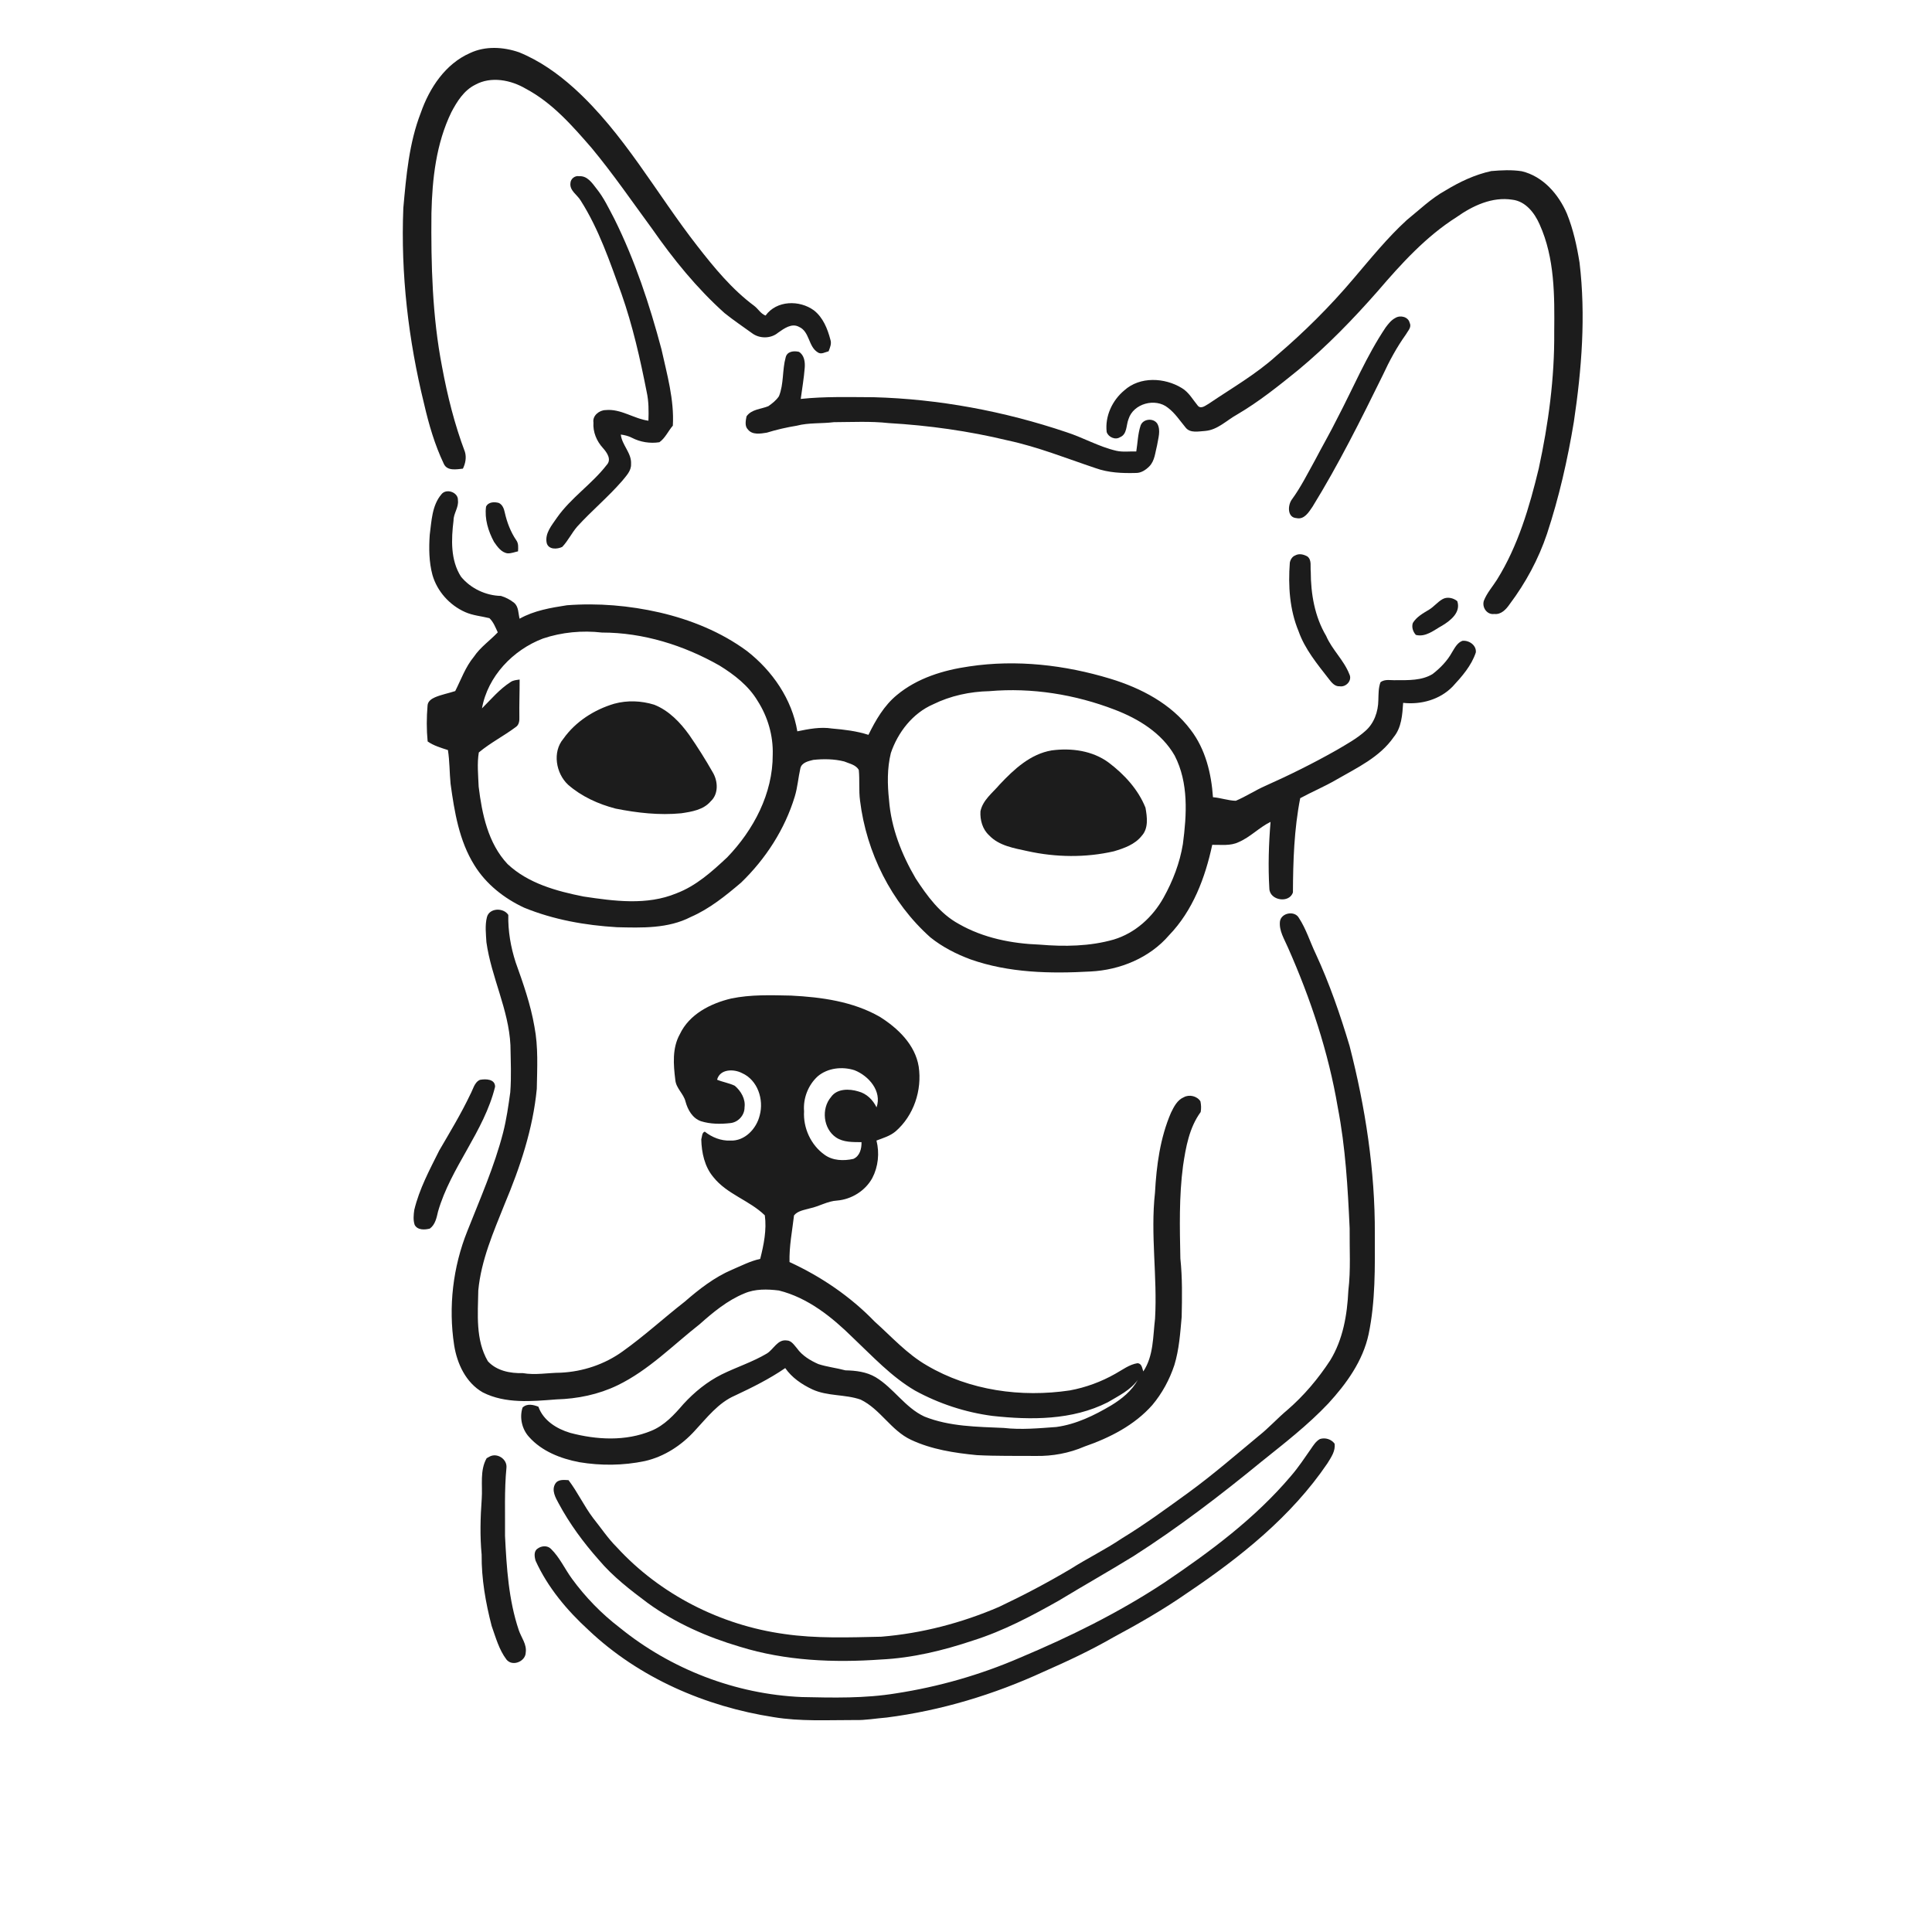 <svg xmlns="http://www.w3.org/2000/svg" width="1024pt" height="1024pt" viewBox="0 0 1024 1024" version="1.1">
<g id="#ffffffff">
<path fill="#ffffff" opacity="0" d=" M 0.00 0.00 L 1024.00 0.00 L 1024.00 1024.00 L 0.00 1024.00 L 0.00 0.00 M 249.15 28.11 C 236.06 33.84 227.62 46.64 223.05 59.73 C 216.78 75.84 215.31 93.23 213.77 110.28 C 212.35 145.19 216.44 180.19 224.78 214.08 C 227.29 224.96 230.43 235.78 235.25 245.88 C 237.03 249.74 241.94 248.76 245.35 248.40 C 246.68 245.66 247.31 242.49 246.43 239.52 C 240.93 224.95 237.14 209.77 234.31 194.47 C 229.10 167.65 228.42 140.25 228.67 113.00 C 229.09 94.77 231.16 76.06 239.24 59.45 C 242.24 53.78 245.88 47.92 251.82 44.95 C 260.26 40.26 270.84 42.37 278.80 47.09 C 292.76 54.52 303.35 66.65 313.57 78.43 C 324.98 92.16 335.07 106.90 345.64 121.28 C 356.88 137.40 369.36 152.81 384.04 165.95 C 388.69 169.69 393.64 173.02 398.48 176.51 C 402.45 179.59 408.54 179.60 412.41 176.33 C 415.56 174.14 419.61 171.09 423.53 173.26 C 429.16 175.76 428.38 183.62 433.35 186.70 C 435.19 188.08 437.28 186.64 439.18 186.19 C 439.92 184.22 440.87 182.13 440.12 180.01 C 438.62 174.24 436.22 168.28 431.40 164.50 C 423.75 158.92 411.63 159.14 405.77 167.25 C 403.22 166.31 401.91 163.78 399.84 162.18 C 388.00 153.41 378.57 141.92 369.58 130.37 C 347.83 102.50 330.73 70.68 304.27 46.74 C 295.61 38.94 285.96 32.13 275.13 27.72 C 266.80 24.84 257.28 24.27 249.15 28.11 M 790.40 90.67 C 781.74 92.54 773.63 96.39 766.09 100.98 C 758.51 105.16 752.29 111.25 745.61 116.65 C 735.32 126.06 726.55 136.95 717.52 147.53 C 705.04 162.31 691.28 175.99 676.56 188.54 C 665.67 198.40 652.86 205.71 640.75 213.92 C 639.07 214.82 636.71 216.98 634.95 215.13 C 632.24 211.87 630.17 207.94 626.41 205.69 C 617.30 200.09 604.18 199.41 595.90 206.91 C 589.51 212.20 585.59 220.63 586.56 228.96 C 587.37 231.63 591.08 233.36 593.59 231.75 C 597.50 230.20 596.82 225.35 598.15 222.09 C 600.75 213.84 612.36 210.77 618.97 216.07 C 622.78 218.93 625.38 222.98 628.39 226.60 C 630.82 229.73 635.34 228.61 638.76 228.41 C 645.38 227.87 650.12 222.78 655.66 219.72 C 667.23 212.94 677.69 204.54 688.08 196.12 C 703.36 183.46 717.18 169.16 730.27 154.27 C 742.71 139.78 755.76 125.37 772.03 115.07 C 780.54 109.04 790.89 104.17 801.58 105.85 C 808.64 106.68 813.38 112.89 816.04 118.97 C 824.09 136.81 823.96 156.82 823.77 176.00 C 823.98 200.33 820.71 224.56 815.57 248.31 C 810.64 268.76 804.61 289.32 793.39 307.31 C 791.07 310.97 788.10 314.28 786.50 318.35 C 785.32 321.87 788.13 325.98 792.00 325.42 C 795.67 325.85 798.31 322.91 800.19 320.18 C 808.65 308.91 815.43 296.35 819.93 282.98 C 826.32 263.62 830.86 243.66 834.18 223.55 C 838.35 195.69 840.55 167.26 837.19 139.19 C 835.78 130.36 833.84 121.55 830.50 113.24 C 826.06 102.95 817.85 93.44 806.56 90.76 C 801.23 89.93 795.76 90.21 790.40 90.67 M 302.34 97.10 C 301.86 101.04 305.96 103.24 307.75 106.27 C 317.47 121.53 323.26 138.82 329.40 155.72 C 335.32 172.60 339.29 190.10 342.74 207.64 C 343.87 212.67 343.85 217.86 343.68 222.99 C 335.90 221.93 329.07 216.55 321.00 217.35 C 317.64 217.38 313.93 220.31 314.54 223.94 C 314.18 228.95 316.23 233.83 319.58 237.48 C 321.72 239.88 324.33 243.55 321.50 246.51 C 313.68 256.60 302.67 263.78 295.27 274.28 C 292.58 278.28 288.63 282.66 289.78 287.86 C 290.78 291.42 295.35 291.16 298.00 289.87 C 301.10 286.62 303.03 282.43 305.99 279.04 C 313.62 270.67 322.38 263.39 329.81 254.83 C 331.88 252.24 334.63 249.58 334.47 245.99 C 334.87 240.12 329.64 235.98 329.04 230.32 C 331.05 230.60 333.06 231.06 334.88 232.01 C 339.33 234.33 344.54 235.16 349.49 234.39 C 352.61 232.19 354.14 228.45 356.62 225.61 C 357.41 211.83 353.52 198.38 350.57 185.04 C 344.29 161.44 336.57 138.10 325.71 116.19 C 322.75 110.61 320.08 104.80 316.07 99.87 C 313.80 96.92 311.22 93.09 306.99 93.40 C 304.72 92.94 302.40 94.79 302.34 97.10 M 739.55 168.53 C 737.41 169.63 735.91 171.58 734.49 173.45 C 724.28 188.63 717.25 205.61 708.78 221.75 C 705.06 229.28 700.83 236.53 696.95 243.98 C 693.04 251.00 689.47 258.24 684.70 264.75 C 682.47 267.80 682.22 274.35 687.19 274.61 C 691.26 275.54 693.68 271.46 695.63 268.62 C 709.48 246.17 721.27 222.52 732.90 198.86 C 736.37 191.35 740.31 184.04 745.13 177.31 C 746.14 175.43 748.33 173.47 747.17 171.18 C 746.47 167.90 742.18 166.86 739.55 168.53 M 416.43 189.39 C 414.55 196.09 415.51 203.44 412.87 209.99 C 411.44 212.15 409.34 213.81 407.24 215.28 C 403.35 216.89 398.28 216.88 395.67 220.69 C 395.25 222.92 394.60 225.85 396.41 227.63 C 398.76 230.66 403.12 229.84 406.43 229.32 C 411.62 227.71 416.92 226.51 422.29 225.63 C 428.73 223.95 435.43 224.59 441.98 223.76 C 451.64 223.73 461.35 223.18 470.97 224.24 C 492.24 225.47 513.43 228.44 534.16 233.44 C 550.11 236.86 565.26 242.96 580.68 248.12 C 587.49 250.58 594.85 250.88 602.02 250.68 C 604.81 250.74 607.26 249.09 609.15 247.19 C 612.07 244.24 612.27 239.84 613.27 236.04 C 613.85 232.31 615.36 228.17 613.42 224.60 C 611.41 221.39 605.83 221.90 604.54 225.54 C 603.07 229.95 603.00 234.70 602.25 239.28 C 598.71 239.17 595.10 239.71 591.62 238.91 C 582.38 236.76 574.09 231.91 565.09 229.02 C 532.20 217.95 497.70 211.48 463.00 210.53 C 450.13 210.49 437.23 210.08 424.41 211.44 C 425.14 205.95 426.10 200.48 426.52 194.95 C 426.77 191.91 426.30 188.21 423.45 186.48 C 420.77 185.83 417.18 186.20 416.43 189.39 M 233.98 261.97 C 228.93 267.90 228.75 276.11 227.77 283.46 C 227.28 290.56 227.35 297.82 229.21 304.74 C 231.71 313.44 238.29 320.75 246.53 324.41 C 250.62 326.24 255.11 326.57 259.40 327.64 C 261.55 329.68 262.60 332.53 263.83 335.16 C 259.67 339.55 254.56 343.03 251.15 348.12 C 246.70 353.49 244.39 360.14 241.28 366.28 C 237.72 367.45 234.02 368.12 230.56 369.58 C 228.71 370.38 226.70 371.74 226.61 373.98 C 226.08 380.29 226.04 386.67 226.66 392.98 C 229.89 395.26 233.70 396.34 237.41 397.55 C 238.34 403.46 238.23 409.44 238.81 415.39 C 240.85 430.26 243.35 445.65 251.45 458.60 C 257.63 468.63 267.27 476.21 277.88 481.12 C 293.46 487.48 310.24 490.45 326.98 491.44 C 340.14 491.77 354.08 492.24 366.12 486.02 C 376.08 481.68 384.59 474.78 392.80 467.80 C 405.80 455.24 415.98 439.55 421.24 422.19 C 422.74 417.32 423.08 412.20 424.20 407.26 C 424.86 404.18 428.43 403.41 431.05 402.76 C 436.48 402.18 442.10 402.24 447.43 403.58 C 450.13 404.74 453.65 405.30 455.18 408.11 C 455.72 413.50 455.11 418.96 455.84 424.35 C 459.21 451.86 472.39 478.36 493.15 496.85 C 499.48 501.93 506.81 505.67 514.40 508.49 C 534.75 515.67 556.69 516.11 578.02 514.91 C 593.65 514.14 609.36 507.68 619.66 495.66 C 632.22 482.64 638.79 465.18 642.51 447.78 C 647.17 447.68 652.15 448.46 656.50 446.34 C 662.71 443.69 667.38 438.56 673.42 435.61 C 672.45 447.36 672.08 459.20 672.78 470.99 C 673.01 477.37 683.44 478.91 685.28 472.97 C 685.36 456.29 685.91 439.47 689.14 423.06 C 695.43 419.64 702.10 416.87 708.30 413.24 C 719.21 406.95 731.27 401.37 738.67 390.70 C 742.87 385.63 743.27 378.81 743.70 372.53 C 753.16 373.58 763.16 370.83 769.90 363.91 C 774.86 358.56 779.89 352.84 782.22 345.80 C 782.63 342.03 778.61 339.22 775.07 339.66 C 772.40 340.68 771.07 343.35 769.66 345.63 C 767.15 350.22 763.43 354.05 759.32 357.24 C 753.58 360.76 746.48 360.51 739.99 360.51 C 737.23 360.66 734.02 359.75 731.68 361.62 C 730.55 364.65 730.67 367.93 730.55 371.11 C 730.48 377.19 728.28 383.52 723.54 387.54 C 719.03 391.55 713.69 394.46 708.53 397.51 C 696.23 404.48 683.56 410.78 670.65 416.53 C 665.29 418.89 660.39 422.15 655.00 424.43 C 650.95 424.34 646.98 422.85 642.90 422.54 C 642.04 409.95 638.91 397.03 631.09 386.85 C 620.76 373.01 604.75 364.69 588.53 359.75 C 564.43 352.43 538.77 349.47 513.77 353.21 C 500.05 355.17 486.18 359.38 475.37 368.38 C 468.58 373.95 464.11 381.71 460.29 389.48 C 454.04 387.46 447.48 386.69 440.97 386.13 C 434.83 385.16 428.61 386.38 422.60 387.62 C 419.79 370.60 409.37 355.55 395.93 345.07 C 382.24 334.98 366.13 328.46 349.63 324.63 C 333.55 320.95 316.94 319.54 300.48 320.80 C 291.89 322.14 283.07 323.60 275.40 327.93 C 274.65 325.10 274.95 321.60 272.51 319.52 C 270.45 317.86 268.04 316.61 265.52 315.85 C 257.49 315.69 249.42 311.88 244.33 305.64 C 238.72 296.89 239.17 285.84 240.38 275.92 C 240.33 272.14 243.21 268.96 242.71 265.14 C 242.95 260.92 236.56 258.67 233.98 261.97 M 257.62 268.53 C 256.76 274.99 258.78 281.55 261.83 287.20 C 263.61 289.76 265.67 292.80 269.01 293.28 C 270.92 293.38 272.73 292.61 274.57 292.22 C 274.67 290.23 274.89 288.04 273.63 286.33 C 270.63 281.92 268.72 276.87 267.55 271.68 C 267.14 269.68 266.37 267.53 264.42 266.58 C 262.04 265.90 258.84 265.98 257.62 268.53 M 686.44 294.41 C 684.89 295.00 683.90 296.69 683.63 298.27 C 682.71 310.51 683.51 323.15 688.28 334.60 C 691.63 344.11 698.17 351.94 704.26 359.80 C 705.71 361.67 707.41 363.94 710.08 363.75 C 713.46 364.30 716.87 360.61 715.18 357.33 C 712.28 349.89 706.03 344.38 702.88 337.04 C 696.79 326.76 694.75 314.76 694.73 302.96 C 694.39 300.30 695.38 296.89 693.00 294.97 C 691.01 293.82 688.55 293.22 686.44 294.41 M 764.54 317.58 C 761.88 319.10 759.98 321.62 757.35 323.18 C 754.21 325.08 750.78 326.96 748.83 330.20 C 748.09 332.39 748.92 334.86 750.44 336.52 C 755.73 337.85 760.12 333.91 764.45 331.55 C 768.88 328.86 774.37 324.53 772.39 318.63 C 770.31 316.87 766.98 316.16 764.54 317.58 M 258.07 486.17 C 256.99 490.46 257.56 495.01 257.81 499.39 C 260.41 517.96 269.63 535.08 270.54 553.96 C 270.68 562.28 271.09 570.63 270.45 578.95 C 269.47 586.09 268.45 593.25 266.67 600.25 C 262.05 618.22 254.51 635.24 247.72 652.45 C 240.05 671.53 237.59 692.68 240.71 713.00 C 242.27 722.83 246.93 732.85 255.86 737.98 C 267.91 744.12 281.90 742.72 294.92 741.71 C 306.06 741.40 317.25 739.12 327.31 734.24 C 343.77 726.28 356.63 713.01 370.85 701.85 C 377.99 695.49 385.53 689.24 394.46 685.57 C 400.21 683.05 406.72 683.24 412.82 683.99 C 428.20 687.81 440.95 698.07 452.02 708.98 C 462.49 718.88 472.43 729.67 484.97 737.03 C 497.67 743.98 511.65 748.58 526.01 750.46 C 546.48 752.69 568.32 752.79 587.14 743.24 C 592.86 739.85 599.11 736.86 603.10 731.32 C 599.91 737.15 594.60 741.45 589.00 744.86 C 580.02 750.19 570.38 754.90 559.92 756.33 C 550.64 757.01 541.31 757.89 532.02 756.84 C 517.90 756.20 503.27 756.15 489.96 750.81 C 479.69 746.06 473.67 735.71 464.10 729.95 C 459.28 727.10 453.58 726.41 448.08 726.31 C 443.35 725.03 438.42 724.51 433.75 722.99 C 429.44 721.08 425.16 718.52 422.39 714.60 C 420.92 712.93 419.48 710.52 417.01 710.47 C 412.12 709.76 410.06 715.18 406.47 717.38 C 398.88 721.90 390.38 724.59 382.48 728.49 C 374.78 732.35 368.01 737.87 362.21 744.20 C 357.38 749.81 352.18 755.53 345.16 758.37 C 331.59 764.01 316.21 763.16 302.25 759.46 C 295.12 757.36 287.93 752.91 285.36 745.58 C 282.63 744.53 279.34 743.74 276.97 746.03 C 275.24 751.29 276.64 757.50 280.40 761.60 C 287.18 769.23 297.15 773.08 306.97 774.98 C 318.46 776.90 330.31 776.79 341.73 774.41 C 352.04 772.08 361.25 766.07 368.29 758.28 C 374.70 751.42 380.69 743.50 389.55 739.68 C 398.72 735.37 407.82 730.86 416.19 725.11 C 419.70 730.18 424.95 733.76 430.47 736.36 C 438.55 740.14 447.85 738.91 456.16 741.82 C 466.60 746.88 472.28 758.19 482.82 763.11 C 493.74 768.25 505.85 770.09 517.76 771.25 C 528.16 771.80 538.58 771.59 548.99 771.68 C 557.81 771.85 566.69 770.21 574.79 766.70 C 588.13 762.08 601.25 755.44 610.73 744.72 C 615.96 738.50 619.90 731.20 622.45 723.49 C 624.97 715.23 625.55 706.55 626.31 698.00 C 626.53 687.67 626.71 677.31 625.62 667.03 C 625.29 650.65 624.87 634.16 627.04 617.88 C 628.50 608.00 630.35 597.63 636.38 589.40 C 636.74 587.53 636.63 585.57 636.25 583.72 C 634.48 580.93 630.38 579.95 627.50 581.53 C 623.99 582.98 622.20 586.58 620.63 589.80 C 614.89 603.13 612.95 617.74 612.17 632.12 C 609.69 654.36 613.50 676.66 612.20 698.93 C 611.06 708.38 611.47 718.64 605.97 726.89 C 605.36 725.18 605.21 722.68 602.91 722.52 C 598.54 723.20 594.96 726.03 591.18 728.11 C 583.70 732.37 575.49 735.39 567.02 736.95 C 541.28 740.79 513.88 737.04 491.26 723.71 C 480.71 717.64 472.54 708.47 463.56 700.44 C 450.73 687.16 435.21 676.61 418.46 668.91 C 418.24 660.60 419.89 652.40 420.85 644.18 C 422.90 641.68 426.39 641.31 429.31 640.44 C 434.22 639.42 438.62 636.59 443.69 636.32 C 451.33 635.68 458.63 631.15 462.33 624.40 C 465.50 618.34 466.22 611.12 464.55 604.51 C 468.04 603.19 471.74 602.12 474.65 599.68 C 484.30 591.33 488.79 577.83 486.93 565.32 C 485.05 553.66 475.82 544.88 466.23 538.88 C 452.01 530.77 435.35 528.49 419.25 527.68 C 408.65 527.47 397.92 527.06 387.49 529.25 C 376.58 531.84 365.34 537.56 360.34 548.13 C 356.20 555.53 356.93 564.32 357.93 572.40 C 358.33 576.85 362.33 579.67 363.35 583.89 C 364.52 588.22 367.04 592.70 371.51 594.26 C 376.50 595.82 381.86 595.85 387.02 595.27 C 391.20 594.90 394.67 591.14 394.62 586.93 C 395.23 582.48 392.71 578.26 389.45 575.47 C 386.46 574.03 383.12 573.55 380.07 572.27 C 381.59 566.49 388.91 566.48 393.30 568.77 C 401.58 572.46 404.94 582.75 402.67 591.12 C 401.00 598.20 394.76 604.92 387.04 604.53 C 382.10 604.72 377.39 602.81 373.55 599.80 C 371.99 600.23 372.12 602.59 371.69 603.90 C 371.86 610.93 373.44 618.37 378.09 623.88 C 385.30 632.99 397.18 636.16 405.37 644.15 C 406.43 651.81 404.82 659.78 402.92 667.25 C 397.68 668.35 392.91 670.90 388.00 672.96 C 378.65 676.96 370.56 683.28 362.94 689.90 C 351.89 698.52 341.55 708.04 330.13 716.18 C 320.56 723.13 308.88 727.03 297.08 727.56 C 290.39 727.60 283.69 728.95 277.02 727.77 C 270.43 727.98 263.16 726.54 258.57 721.47 C 251.98 710.17 253.28 696.52 253.50 683.97 C 255.00 667.93 261.54 653.02 267.45 638.23 C 275.66 618.69 282.50 598.29 284.51 577.09 C 284.71 566.09 285.36 554.94 283.25 544.08 C 281.24 532.38 277.28 521.16 273.30 510.02 C 270.68 501.91 269.22 493.45 269.41 484.92 C 266.88 480.95 259.28 481.14 258.07 486.17 M 678.41 488.30 C 677.81 493.35 680.78 497.82 682.67 502.28 C 694.67 529.38 704.12 557.73 709.06 587.00 C 713.15 608.10 714.36 629.60 715.34 651.01 C 715.23 662.02 715.98 673.08 714.65 684.05 C 714.06 696.84 711.82 709.98 705.01 721.06 C 698.65 730.77 691.10 739.74 682.30 747.33 C 677.05 751.73 672.46 756.85 667.09 761.10 C 654.87 771.23 642.87 781.66 630.03 791.02 C 618.40 799.45 606.80 807.97 594.52 815.45 C 585.81 821.32 576.35 825.91 567.50 831.54 C 555.18 838.85 542.50 845.54 529.55 851.66 C 509.74 860.20 488.58 865.73 467.07 867.49 C 449.92 867.85 432.63 868.54 415.60 866.04 C 382.00 861.39 349.89 845.13 326.92 820.07 C 322.20 815.38 318.54 809.80 314.39 804.64 C 309.55 798.24 306.18 790.89 301.33 784.51 C 298.87 784.39 295.75 783.96 294.27 786.46 C 292.24 789.89 294.39 793.73 296.09 796.82 C 301.88 807.61 309.20 817.54 317.31 826.69 C 324.79 835.60 334.09 842.74 343.37 849.67 C 358.04 860.30 374.85 867.70 392.18 872.81 C 416.30 880.28 441.92 881.36 466.97 879.57 C 483.65 878.77 499.99 874.78 515.78 869.49 C 531.79 864.43 546.71 856.54 561.27 848.31 C 574.38 840.35 587.74 832.83 600.79 824.79 C 624.51 809.63 646.90 792.50 668.65 774.66 C 680.82 764.90 693.22 755.30 703.96 743.94 C 713.63 733.42 722.38 721.33 725.41 707.09 C 729.04 689.66 728.73 671.73 728.69 654.00 C 728.84 620.39 723.68 586.94 715.32 554.42 C 710.34 537.77 704.66 521.29 697.35 505.50 C 694.34 499.23 692.31 492.42 688.48 486.58 C 686.29 482.50 679.14 483.74 678.41 488.30 M 254.38 572.34 C 251.42 573.62 250.72 577.45 249.25 580.08 C 244.39 590.32 238.49 600.03 232.79 609.82 C 227.72 619.99 222.25 630.13 219.58 641.26 C 219.21 643.88 218.92 646.67 219.79 649.23 C 221.34 652.08 225.12 651.88 227.82 651.18 C 230.72 649.07 231.41 645.39 232.17 642.13 C 238.94 618.63 256.56 599.82 262.41 575.98 C 262.41 571.83 257.38 571.77 254.38 572.34 M 699.61 762.70 C 697.50 763.85 696.19 765.94 694.87 767.87 C 691.45 772.75 688.18 777.76 684.26 782.27 C 665.21 804.81 641.27 822.53 616.94 838.93 C 592.91 854.77 567.01 867.53 540.51 878.66 C 519.58 887.72 497.46 894.04 474.92 897.51 C 458.41 900.22 441.64 899.84 424.97 899.47 C 389.91 897.99 355.58 884.75 328.36 862.62 C 318.80 855.29 310.32 846.57 303.21 836.85 C 299.38 831.63 296.71 825.53 292.05 820.96 C 290.13 819.00 286.98 819.26 284.91 820.82 C 282.81 822.18 283.27 825.18 283.88 827.23 C 290.33 841.42 300.55 853.55 311.97 864.01 C 338.68 889.30 373.88 904.51 410.00 910.11 C 424.20 912.48 438.65 911.63 452.98 911.66 C 458.68 911.83 464.29 910.77 469.96 910.33 C 498.75 906.65 526.82 898.16 553.16 886.03 C 565.68 880.53 578.09 874.72 589.95 867.89 C 603.43 860.65 616.74 853.03 629.31 844.27 C 657.33 825.42 684.41 803.83 703.54 775.63 C 705.47 772.47 707.97 769.03 707.34 765.13 C 705.55 762.77 702.41 761.84 699.61 762.70 M 259.31 772.12 C 258.97 772.31 258.28 772.70 257.93 772.89 C 254.23 779.42 255.83 787.22 255.33 794.38 C 254.61 804.24 254.34 814.16 255.28 824.02 C 255.16 836.78 257.39 849.44 260.58 861.76 C 262.74 867.86 264.47 874.33 268.42 879.57 C 271.51 883.52 278.57 880.65 278.65 875.85 C 279.28 871.48 276.27 867.92 274.96 864.01 C 269.55 847.92 268.51 830.83 267.67 814.02 C 267.78 801.98 267.27 789.91 268.43 777.92 C 268.89 773.29 263.35 769.74 259.31 772.12 Z" />
<path fill="#ffffff" opacity="0" d=" M 287.76 338.44 C 297.77 335.07 308.56 334.06 319.04 335.26 C 340.88 335.25 362.43 342.00 381.32 352.74 C 389.16 357.58 396.74 363.42 401.52 371.44 C 406.95 379.90 409.87 389.95 409.56 400.01 C 409.64 420.56 399.43 439.89 385.42 454.42 C 377.38 461.94 368.96 469.55 358.50 473.49 C 342.87 479.99 325.49 477.60 309.26 475.17 C 294.95 472.32 279.93 468.22 269.02 457.97 C 258.68 446.97 255.47 431.45 253.70 416.94 C 253.47 410.93 252.79 404.76 253.78 398.82 C 259.86 393.72 267.00 390.11 273.34 385.37 C 275.12 384.23 275.37 382.00 275.27 380.07 C 275.17 373.44 275.43 366.80 275.42 360.17 C 273.77 360.43 271.99 360.50 270.58 361.53 C 264.77 365.26 260.30 370.61 255.46 375.45 C 258.48 358.46 271.89 344.47 287.76 338.44 M 325.55 372.99 C 314.96 376.13 305.02 382.47 298.60 391.56 C 292.68 398.54 294.62 409.87 301.07 415.90 C 308.24 422.18 317.13 426.19 326.29 428.58 C 337.71 430.85 349.42 432.19 361.05 431.06 C 366.62 430.22 372.84 429.26 376.70 424.69 C 380.96 420.78 380.55 413.97 377.76 409.33 C 373.94 402.59 369.78 396.02 365.38 389.64 C 360.58 382.93 354.57 376.62 346.77 373.52 C 339.93 371.39 332.48 371.09 325.55 372.99 Z" />
<path fill="#ffffff" opacity="0" d=" M 524.38 366.33 C 546.89 364.36 569.77 368.05 590.83 376.15 C 603.42 380.97 615.74 388.50 622.60 400.48 C 630.05 414.92 629.01 431.76 626.95 447.37 C 625.33 457.36 621.63 466.94 616.72 475.76 C 610.98 486.06 601.70 494.55 590.29 497.98 C 577.58 501.62 564.12 501.78 551.03 500.67 C 536.23 500.13 521.17 497.15 508.21 489.72 C 498.23 484.31 491.40 474.88 485.33 465.59 C 477.89 452.90 472.33 438.82 471.21 424.05 C 470.32 415.77 470.17 407.25 472.17 399.12 C 475.91 388.11 483.72 378.03 494.56 373.31 C 503.80 368.76 514.10 366.55 524.38 366.33 M 557.42 397.73 C 546.12 399.62 537.41 407.77 529.86 415.79 C 526.11 420.22 520.88 424.03 519.66 430.02 C 519.39 434.62 520.75 439.55 524.24 442.73 C 529.50 448.32 537.45 449.53 544.58 451.11 C 559.59 454.42 575.37 454.66 590.38 451.21 C 595.76 449.60 601.48 447.63 605.09 443.06 C 608.83 439.05 608.01 433.02 607.13 428.10 C 603.26 418.41 595.90 410.46 587.68 404.23 C 579.04 397.83 567.85 396.34 557.42 397.73 Z" />
<path fill="#ffffff" opacity="0" d=" M 433.42 570.46 C 438.72 565.99 446.41 565.17 452.88 567.23 C 460.44 570.19 467.57 578.35 464.59 586.93 C 462.66 582.93 459.32 579.61 454.93 578.48 C 450.17 577.01 443.61 576.89 440.46 581.45 C 435.19 587.61 436.32 598.27 443.13 602.87 C 447.08 605.52 452.06 605.32 456.62 605.37 C 456.70 608.79 455.75 612.72 452.31 614.24 C 447.21 615.37 441.36 615.24 437.00 612.02 C 429.76 606.87 425.64 597.83 426.17 588.99 C 425.62 582.12 428.33 575.11 433.42 570.46 Z" />
</g>
<g id="#1c1c1cff">
<path fill="#1c1c1c" opacity="1.00" d=" M 249.15 28.11 C 257.28 24.27 266.80 24.84 275.13 27.72 C 285.96 32.13 295.61 38.94 304.27 46.74 C 330.73 70.68 347.83 102.50 369.58 130.37 C 378.57 141.92 388.00 153.41 399.84 162.18 C 401.91 163.78 403.22 166.31 405.77 167.25 C 411.63 159.14 423.75 158.92 431.40 164.50 C 436.22 168.28 438.62 174.24 440.12 180.01 C 440.87 182.13 439.92 184.22 439.18 186.19 C 437.28 186.64 435.19 188.08 433.35 186.70 C 428.38 183.62 429.16 175.76 423.53 173.26 C 419.61 171.09 415.56 174.14 412.41 176.33 C 408.54 179.60 402.45 179.59 398.48 176.51 C 393.64 173.02 388.69 169.69 384.04 165.95 C 369.36 152.81 356.88 137.40 345.64 121.28 C 335.07 106.90 324.98 92.16 313.57 78.43 C 303.35 66.65 292.76 54.52 278.80 47.09 C 270.84 42.37 260.26 40.26 251.82 44.95 C 245.88 47.92 242.24 53.78 239.24 59.45 C 231.16 76.06 229.09 94.77 228.67 113.00 C 228.42 140.25 229.10 167.65 234.31 194.47 C 237.14 209.77 240.93 224.95 246.43 239.52 C 247.31 242.49 246.68 245.66 245.35 248.40 C 241.94 248.76 237.03 249.74 235.25 245.88 C 230.43 235.78 227.29 224.96 224.78 214.08 C 216.44 180.19 212.35 145.19 213.77 110.28 C 215.31 93.23 216.78 75.84 223.05 59.73 C 227.62 46.64 236.06 33.84 249.15 28.11 Z" />
<path fill="#1c1c1c" opacity="1.00" d=" M 790.40 90.67 C 795.76 90.21 801.23 89.93 806.56 90.76 C 817.85 93.44 826.06 102.95 830.50 113.24 C 833.84 121.55 835.78 130.36 837.19 139.19 C 840.55 167.26 838.35 195.69 834.18 223.55 C 830.86 243.66 826.32 263.62 819.93 282.98 C 815.43 296.35 808.65 308.91 800.19 320.18 C 798.31 322.91 795.67 325.85 792.00 325.42 C 788.13 325.98 785.32 321.87 786.50 318.35 C 788.10 314.28 791.07 310.97 793.39 307.31 C 804.61 289.32 810.64 268.76 815.57 248.31 C 820.71 224.56 823.98 200.33 823.77 176.00 C 823.96 156.82 824.09 136.81 816.04 118.97 C 813.38 112.89 808.64 106.68 801.58 105.85 C 790.89 104.17 780.54 109.04 772.03 115.07 C 755.76 125.37 742.71 139.78 730.27 154.27 C 717.18 169.16 703.36 183.46 688.08 196.12 C 677.69 204.54 667.23 212.94 655.66 219.72 C 650.12 222.78 645.38 227.87 638.76 228.41 C 635.34 228.61 630.82 229.73 628.39 226.60 C 625.38 222.98 622.78 218.93 618.97 216.07 C 612.36 210.77 600.75 213.84 598.15 222.09 C 596.82 225.35 597.50 230.20 593.59 231.75 C 591.08 233.36 587.37 231.63 586.56 228.96 C 585.59 220.63 589.51 212.20 595.90 206.91 C 604.18 199.41 617.30 200.09 626.41 205.69 C 630.17 207.94 632.24 211.87 634.95 215.13 C 636.71 216.98 639.07 214.82 640.75 213.92 C 652.86 205.71 665.67 198.40 676.56 188.54 C 691.28 175.99 705.04 162.31 717.52 147.53 C 726.55 136.95 735.32 126.06 745.61 116.65 C 752.29 111.25 758.51 105.16 766.09 100.98 C 773.63 96.39 781.74 92.54 790.40 90.67 Z" />
<path fill="#1c1c1c" opacity="1.00" d=" M 302.34 97.10 C 302.40 94.79 304.72 92.94 306.99 93.40 C 311.22 93.09 313.80 96.92 316.07 99.87 C 320.08 104.80 322.75 110.61 325.71 116.19 C 336.57 138.10 344.29 161.44 350.57 185.04 C 353.52 198.38 357.41 211.83 356.62 225.61 C 354.14 228.45 352.61 232.19 349.49 234.39 C 344.54 235.16 339.33 234.33 334.88 232.01 C 333.06 231.06 331.05 230.60 329.04 230.32 C 329.64 235.98 334.87 240.12 334.47 245.99 C 334.63 249.58 331.88 252.24 329.81 254.83 C 322.38 263.39 313.62 270.67 305.99 279.04 C 303.03 282.43 301.10 286.62 298.00 289.87 C 295.35 291.16 290.78 291.42 289.78 287.86 C 288.63 282.66 292.58 278.28 295.27 274.28 C 302.67 263.78 313.68 256.60 321.50 246.51 C 324.33 243.55 321.72 239.88 319.58 237.48 C 316.23 233.83 314.18 228.95 314.54 223.94 C 313.93 220.31 317.64 217.38 321.00 217.35 C 329.07 216.55 335.90 221.93 343.68 222.99 C 343.85 217.86 343.87 212.67 342.74 207.64 C 339.29 190.10 335.32 172.60 329.40 155.72 C 323.26 138.82 317.47 121.53 307.75 106.27 C 305.96 103.24 301.86 101.04 302.34 97.10 Z" />
<path fill="#1c1c1c" opacity="1.00" d=" M 739.55 168.53 C 742.18 166.86 746.47 167.90 747.17 171.18 C 748.33 173.47 746.14 175.43 745.13 177.31 C 740.31 184.04 736.37 191.35 732.90 198.86 C 721.27 222.52 709.48 246.17 695.63 268.62 C 693.68 271.46 691.26 275.54 687.19 274.61 C 682.22 274.35 682.47 267.80 684.70 264.75 C 689.47 258.24 693.04 251.00 696.95 243.98 C 700.83 236.53 705.06 229.28 708.78 221.75 C 717.25 205.61 724.28 188.63 734.49 173.45 C 735.91 171.58 737.41 169.63 739.55 168.53 Z" />
<path fill="#1c1c1c" opacity="1.00" d=" M 416.43 189.39 C 417.18 186.20 420.77 185.83 423.45 186.48 C 426.30 188.21 426.77 191.91 426.52 194.95 C 426.10 200.48 425.14 205.95 424.41 211.44 C 437.23 210.08 450.13 210.49 463.00 210.53 C 497.70 211.48 532.20 217.95 565.09 229.02 C 574.09 231.91 582.38 236.76 591.62 238.91 C 595.10 239.71 598.71 239.17 602.25 239.28 C 603.00 234.70 603.07 229.95 604.54 225.54 C 605.83 221.90 611.41 221.39 613.42 224.60 C 615.36 228.17 613.85 232.31 613.27 236.04 C 612.27 239.84 612.07 244.24 609.15 247.19 C 607.26 249.09 604.81 250.74 602.02 250.68 C 594.85 250.88 587.49 250.58 580.68 248.12 C 565.26 242.96 550.11 236.86 534.16 233.44 C 513.43 228.44 492.24 225.47 470.97 224.24 C 461.35 223.18 451.64 223.73 441.98 223.76 C 435.43 224.59 428.73 223.95 422.29 225.63 C 416.92 226.51 411.62 227.71 406.43 229.32 C 403.12 229.84 398.76 230.66 396.41 227.63 C 394.60 225.85 395.25 222.92 395.67 220.69 C 398.28 216.88 403.35 216.89 407.24 215.28 C 409.34 213.81 411.44 212.15 412.87 209.99 C 415.51 203.44 414.55 196.09 416.43 189.39 Z" />
<path fill="#1c1c1c" opacity="1.00" d=" M 233.98 261.97 C 236.56 258.67 242.95 260.92 242.71 265.14 C 243.21 268.96 240.33 272.14 240.38 275.92 C 239.17 285.84 238.72 296.89 244.33 305.64 C 249.42 311.88 257.49 315.69 265.52 315.85 C 268.04 316.61 270.45 317.86 272.51 319.52 C 274.95 321.60 274.65 325.10 275.40 327.93 C 283.07 323.60 291.89 322.14 300.48 320.80 C 316.94 319.54 333.55 320.95 349.63 324.63 C 366.13 328.46 382.24 334.98 395.93 345.07 C 409.37 355.55 419.79 370.60 422.60 387.62 C 428.61 386.38 434.83 385.16 440.97 386.13 C 447.48 386.69 454.04 387.46 460.29 389.48 C 464.11 381.71 468.58 373.95 475.37 368.38 C 486.18 359.38 500.05 355.17 513.77 353.21 C 538.77 349.47 564.43 352.43 588.53 359.75 C 604.75 364.69 620.76 373.01 631.09 386.85 C 638.91 397.03 642.04 409.95 642.90 422.54 C 646.98 422.85 650.95 424.34 655.00 424.43 C 660.39 422.15 665.29 418.89 670.65 416.53 C 683.56 410.78 696.23 404.48 708.53 397.51 C 713.69 394.46 719.03 391.55 723.54 387.54 C 728.28 383.52 730.48 377.19 730.55 371.11 C 730.67 367.93 730.55 364.65 731.68 361.62 C 734.02 359.75 737.23 360.66 739.99 360.51 C 746.48 360.51 753.58 360.76 759.32 357.24 C 763.43 354.05 767.15 350.22 769.66 345.63 C 771.07 343.35 772.40 340.68 775.07 339.66 C 778.61 339.22 782.63 342.03 782.22 345.80 C 779.89 352.84 774.86 358.56 769.90 363.91 C 763.16 370.83 753.16 373.58 743.70 372.53 C 743.27 378.81 742.87 385.63 738.67 390.70 C 731.27 401.37 719.21 406.95 708.30 413.24 C 702.10 416.87 695.43 419.64 689.14 423.06 C 685.91 439.47 685.36 456.29 685.28 472.97 C 683.44 478.91 673.01 477.37 672.78 470.99 C 672.08 459.20 672.45 447.36 673.42 435.61 C 667.38 438.56 662.71 443.69 656.50 446.34 C 652.15 448.46 647.17 447.68 642.51 447.78 C 638.79 465.18 632.22 482.64 619.66 495.66 C 609.36 507.68 593.65 514.14 578.02 514.91 C 556.69 516.11 534.75 515.67 514.40 508.49 C 506.81 505.67 499.48 501.93 493.15 496.85 C 472.39 478.36 459.21 451.86 455.84 424.35 C 455.11 418.96 455.72 413.50 455.18 408.11 C 453.65 405.30 450.13 404.74 447.43 403.58 C 442.10 402.24 436.48 402.18 431.05 402.76 C 428.43 403.41 424.86 404.18 424.20 407.26 C 423.08 412.20 422.74 417.32 421.24 422.19 C 415.98 439.55 405.80 455.24 392.80 467.80 C 384.59 474.78 376.08 481.68 366.12 486.02 C 354.08 492.24 340.14 491.77 326.98 491.44 C 310.24 490.45 293.46 487.48 277.88 481.12 C 267.27 476.21 257.63 468.63 251.45 458.60 C 243.35 445.65 240.85 430.26 238.81 415.39 C 238.23 409.44 238.34 403.46 237.41 397.55 C 233.70 396.34 229.89 395.26 226.66 392.98 C 226.04 386.67 226.08 380.29 226.61 373.98 C 226.70 371.74 228.71 370.38 230.56 369.58 C 234.02 368.12 237.72 367.45 241.28 366.28 C 244.39 360.14 246.70 353.49 251.15 348.12 C 254.56 343.03 259.67 339.55 263.83 335.16 C 262.60 332.53 261.55 329.68 259.40 327.64 C 255.11 326.57 250.62 326.24 246.53 324.41 C 238.29 320.75 231.71 313.44 229.21 304.74 C 227.35 297.82 227.28 290.56 227.77 283.46 C 228.75 276.11 228.93 267.90 233.98 261.97 M 287.76 338.44 C 271.89 344.47 258.48 358.46 255.46 375.45 C 260.30 370.61 264.77 365.26 270.58 361.53 C 271.99 360.50 273.77 360.43 275.42 360.17 C 275.43 366.80 275.17 373.44 275.27 380.07 C 275.37 382.00 275.12 384.23 273.34 385.37 C 267.00 390.11 259.86 393.72 253.78 398.82 C 252.79 404.76 253.47 410.93 253.70 416.94 C 255.47 431.45 258.68 446.97 269.02 457.97 C 279.93 468.22 294.95 472.32 309.26 475.17 C 325.49 477.60 342.87 479.99 358.50 473.49 C 368.96 469.55 377.38 461.94 385.42 454.42 C 399.43 439.89 409.64 420.56 409.56 400.01 C 409.87 389.95 406.95 379.90 401.52 371.44 C 396.74 363.42 389.16 357.58 381.32 352.74 C 362.43 342.00 340.88 335.25 319.04 335.26 C 308.56 334.06 297.77 335.07 287.76 338.44 M 524.38 366.33 C 514.10 366.55 503.80 368.76 494.56 373.31 C 483.72 378.03 475.91 388.11 472.17 399.12 C 470.17 407.25 470.32 415.77 471.21 424.05 C 472.33 438.82 477.89 452.90 485.33 465.59 C 491.40 474.88 498.23 484.31 508.21 489.72 C 521.17 497.15 536.23 500.13 551.03 500.67 C 564.12 501.78 577.58 501.62 590.29 497.98 C 601.70 494.55 610.98 486.06 616.72 475.76 C 621.63 466.94 625.33 457.36 626.95 447.37 C 629.01 431.76 630.05 414.92 622.60 400.48 C 615.74 388.50 603.42 380.97 590.83 376.15 C 569.77 368.05 546.89 364.36 524.38 366.33 Z" />
<path fill="#1c1c1c" opacity="1.00" d=" M 257.62 268.53 C 258.84 265.98 262.04 265.90 264.42 266.58 C 266.37 267.53 267.14 269.68 267.55 271.68 C 268.72 276.87 270.63 281.92 273.63 286.33 C 274.89 288.04 274.67 290.23 274.57 292.22 C 272.73 292.61 270.92 293.38 269.01 293.28 C 265.67 292.80 263.61 289.76 261.83 287.20 C 258.78 281.55 256.76 274.99 257.62 268.53 Z" />
<path fill="#1c1c1c" opacity="1.00" d=" M 686.44 294.41 C 688.55 293.22 691.01 293.82 693.00 294.97 C 695.38 296.89 694.39 300.30 694.73 302.96 C 694.75 314.76 696.79 326.76 702.88 337.04 C 706.03 344.38 712.28 349.89 715.18 357.33 C 716.87 360.61 713.46 364.30 710.08 363.75 C 707.41 363.94 705.71 361.67 704.26 359.80 C 698.17 351.94 691.63 344.11 688.28 334.60 C 683.51 323.15 682.71 310.51 683.63 298.27 C 683.90 296.69 684.89 295.00 686.44 294.41 Z" />
<path fill="#1c1c1c" opacity="1.00" d=" M 764.54 317.58 C 766.98 316.16 770.31 316.87 772.39 318.63 C 774.37 324.53 768.88 328.86 764.45 331.55 C 760.12 333.91 755.73 337.85 750.44 336.52 C 748.92 334.86 748.09 332.39 748.83 330.20 C 750.78 326.96 754.21 325.08 757.35 323.18 C 759.98 321.62 761.88 319.10 764.54 317.58 Z" />
<path fill="#1c1c1c" opacity="1.00" d=" M 325.55 372.99 C 332.48 371.09 339.93 371.39 346.77 373.52 C 354.57 376.62 360.58 382.93 365.38 389.64 C 369.78 396.02 373.94 402.59 377.76 409.33 C 380.55 413.97 380.96 420.78 376.70 424.69 C 372.84 429.26 366.62 430.22 361.05 431.06 C 349.42 432.19 337.71 430.85 326.29 428.58 C 317.13 426.19 308.24 422.18 301.07 415.90 C 294.62 409.87 292.68 398.54 298.60 391.56 C 305.02 382.47 314.96 376.13 325.55 372.99 Z" />
<path fill="#1c1c1c" opacity="1.00" d=" M 557.42 397.73 C 567.85 396.34 579.04 397.83 587.68 404.23 C 595.90 410.46 603.26 418.41 607.13 428.10 C 608.01 433.02 608.83 439.05 605.09 443.06 C 601.48 447.63 595.76 449.60 590.38 451.21 C 575.37 454.66 559.59 454.42 544.58 451.11 C 537.45 449.53 529.50 448.32 524.24 442.73 C 520.75 439.55 519.39 434.62 519.66 430.02 C 520.88 424.03 526.11 420.22 529.86 415.79 C 537.41 407.77 546.12 399.62 557.42 397.73 Z" />
<path fill="#1c1c1c" opacity="1.00" d=" M 258.07 486.17 C 259.28 481.14 266.88 480.95 269.41 484.92 C 269.22 493.45 270.68 501.91 273.30 510.02 C 277.28 521.16 281.24 532.38 283.25 544.08 C 285.36 554.94 284.71 566.09 284.51 577.09 C 282.50 598.29 275.66 618.69 267.45 638.23 C 261.54 653.02 255.00 667.93 253.50 683.97 C 253.28 696.52 251.98 710.17 258.57 721.47 C 263.16 726.54 270.43 727.98 277.02 727.77 C 283.69 728.95 290.39 727.60 297.08 727.56 C 308.88 727.03 320.56 723.13 330.13 716.18 C 341.55 708.04 351.89 698.52 362.94 689.90 C 370.56 683.28 378.65 676.96 388.00 672.96 C 392.91 670.90 397.68 668.35 402.92 667.25 C 404.82 659.78 406.43 651.81 405.37 644.15 C 397.18 636.16 385.30 632.99 378.09 623.88 C 373.44 618.37 371.86 610.93 371.69 603.90 C 372.12 602.59 371.99 600.23 373.55 599.80 C 377.39 602.81 382.10 604.72 387.04 604.53 C 394.76 604.92 401.00 598.20 402.67 591.12 C 404.94 582.75 401.58 572.46 393.30 568.77 C 388.91 566.48 381.59 566.49 380.07 572.27 C 383.12 573.55 386.46 574.03 389.45 575.47 C 392.71 578.26 395.23 582.48 394.62 586.93 C 394.67 591.14 391.20 594.90 387.02 595.27 C 381.86 595.85 376.50 595.82 371.51 594.26 C 367.04 592.70 364.52 588.22 363.35 583.89 C 362.33 579.67 358.33 576.85 357.93 572.40 C 356.93 564.32 356.20 555.53 360.34 548.13 C 365.34 537.56 376.58 531.84 387.49 529.25 C 397.92 527.06 408.65 527.47 419.25 527.68 C 435.35 528.49 452.01 530.77 466.23 538.88 C 475.82 544.88 485.05 553.66 486.93 565.32 C 488.79 577.83 484.30 591.33 474.65 599.68 C 471.74 602.12 468.04 603.19 464.55 604.51 C 466.22 611.12 465.50 618.34 462.33 624.40 C 458.63 631.15 451.33 635.68 443.69 636.32 C 438.62 636.59 434.22 639.42 429.31 640.44 C 426.39 641.31 422.90 641.68 420.85 644.18 C 419.89 652.40 418.24 660.60 418.46 668.91 C 435.21 676.61 450.73 687.16 463.56 700.44 C 472.54 708.47 480.71 717.64 491.26 723.71 C 513.88 737.04 541.28 740.79 567.02 736.95 C 575.49 735.39 583.70 732.37 591.18 728.11 C 594.96 726.03 598.54 723.20 602.91 722.52 C 605.21 722.68 605.36 725.18 605.97 726.89 C 611.47 718.64 611.06 708.38 612.20 698.93 C 613.50 676.66 609.69 654.36 612.17 632.12 C 612.95 617.74 614.89 603.13 620.63 589.80 C 622.20 586.58 623.99 582.98 627.50 581.53 C 630.38 579.95 634.48 580.93 636.25 583.72 C 636.63 585.57 636.74 587.53 636.38 589.40 C 630.35 597.63 628.50 608.00 627.04 617.88 C 624.87 634.16 625.29 650.65 625.62 667.03 C 626.71 677.31 626.53 687.67 626.31 698.00 C 625.55 706.55 624.97 715.23 622.45 723.49 C 619.90 731.20 615.96 738.50 610.73 744.72 C 601.25 755.44 588.13 762.08 574.79 766.70 C 566.69 770.21 557.81 771.85 548.99 771.68 C 538.58 771.59 528.16 771.80 517.76 771.25 C 505.85 770.09 493.74 768.25 482.82 763.11 C 472.28 758.19 466.60 746.88 456.16 741.82 C 447.85 738.91 438.55 740.14 430.47 736.36 C 424.95 733.76 419.70 730.18 416.19 725.11 C 407.82 730.86 398.72 735.37 389.55 739.68 C 380.69 743.50 374.70 751.42 368.29 758.28 C 361.25 766.07 352.04 772.08 341.73 774.41 C 330.31 776.79 318.46 776.90 306.97 774.98 C 297.15 773.08 287.18 769.23 280.40 761.60 C 276.64 757.50 275.24 751.29 276.97 746.03 C 279.34 743.74 282.63 744.53 285.36 745.58 C 287.93 752.91 295.12 757.36 302.25 759.46 C 316.21 763.16 331.59 764.01 345.16 758.37 C 352.18 755.53 357.38 749.81 362.21 744.20 C 368.01 737.87 374.78 732.35 382.48 728.49 C 390.38 724.59 398.88 721.90 406.47 717.38 C 410.06 715.18 412.12 709.76 417.01 710.47 C 419.48 710.52 420.92 712.93 422.39 714.60 C 425.16 718.52 429.44 721.08 433.75 722.99 C 438.42 724.51 443.35 725.03 448.08 726.31 C 453.58 726.41 459.28 727.10 464.10 729.95 C 473.67 735.71 479.69 746.06 489.96 750.81 C 503.27 756.15 517.90 756.20 532.02 756.84 C 541.31 757.89 550.64 757.01 559.92 756.33 C 570.38 754.90 580.02 750.19 589.00 744.86 C 594.60 741.45 599.91 737.15 603.10 731.32 C 599.11 736.86 592.86 739.85 587.14 743.24 C 568.32 752.79 546.48 752.69 526.01 750.46 C 511.65 748.58 497.67 743.98 484.97 737.03 C 472.43 729.67 462.49 718.88 452.02 708.98 C 440.95 698.07 428.20 687.81 412.82 683.99 C 406.72 683.24 400.21 683.05 394.46 685.57 C 385.53 689.24 377.99 695.49 370.85 701.85 C 356.63 713.01 343.77 726.28 327.31 734.24 C 317.25 739.12 306.06 741.40 294.92 741.71 C 281.90 742.72 267.91 744.12 255.86 737.98 C 246.93 732.85 242.27 722.83 240.71 713.00 C 237.59 692.68 240.05 671.53 247.72 652.45 C 254.51 635.24 262.05 618.22 266.67 600.25 C 268.45 593.25 269.47 586.09 270.45 578.95 C 271.09 570.63 270.68 562.28 270.54 553.96 C 269.63 535.08 260.41 517.96 257.81 499.39 C 257.56 495.01 256.99 490.46 258.07 486.17 M 433.42 570.46 C 428.33 575.11 425.62 582.12 426.17 588.99 C 425.64 597.83 429.76 606.87 437.00 612.02 C 441.36 615.24 447.21 615.37 452.31 614.24 C 455.75 612.72 456.70 608.79 456.62 605.37 C 452.06 605.32 447.08 605.52 443.13 602.87 C 436.32 598.27 435.19 587.61 440.46 581.45 C 443.61 576.89 450.17 577.01 454.93 578.48 C 459.32 579.61 462.66 582.93 464.59 586.93 C 467.57 578.35 460.44 570.19 452.88 567.23 C 446.41 565.17 438.72 565.99 433.42 570.46 Z" />
<path fill="#1c1c1c" opacity="1.00" d=" M 678.41 488.30 C 679.14 483.74 686.29 482.50 688.48 486.58 C 692.31 492.42 694.34 499.23 697.35 505.50 C 704.66 521.29 710.34 537.77 715.32 554.42 C 723.68 586.94 728.84 620.39 728.69 654.00 C 728.73 671.73 729.04 689.66 725.41 707.09 C 722.38 721.33 713.63 733.42 703.96 743.94 C 693.22 755.30 680.82 764.90 668.65 774.66 C 646.90 792.50 624.51 809.63 600.79 824.79 C 587.74 832.83 574.38 840.35 561.27 848.31 C 546.71 856.54 531.79 864.43 515.78 869.49 C 499.99 874.78 483.65 878.77 466.97 879.57 C 441.92 881.36 416.30 880.28 392.18 872.81 C 374.85 867.70 358.04 860.30 343.37 849.67 C 334.09 842.74 324.79 835.60 317.31 826.69 C 309.20 817.54 301.88 807.61 296.09 796.82 C 294.39 793.73 292.24 789.89 294.27 786.46 C 295.75 783.96 298.87 784.39 301.33 784.51 C 306.18 790.89 309.55 798.24 314.39 804.64 C 318.54 809.80 322.20 815.38 326.92 820.07 C 349.89 845.13 382.00 861.39 415.60 866.04 C 432.63 868.54 449.92 867.85 467.07 867.49 C 488.58 865.73 509.74 860.20 529.55 851.66 C 542.50 845.54 555.18 838.85 567.50 831.54 C 576.35 825.91 585.81 821.32 594.52 815.45 C 606.80 807.97 618.40 799.45 630.03 791.02 C 642.87 781.66 654.87 771.23 667.09 761.10 C 672.46 756.85 677.05 751.73 682.30 747.33 C 691.10 739.74 698.65 730.77 705.01 721.06 C 711.82 709.98 714.06 696.84 714.65 684.05 C 715.98 673.08 715.23 662.02 715.34 651.01 C 714.36 629.60 713.15 608.10 709.06 587.00 C 704.12 557.73 694.67 529.38 682.67 502.28 C 680.78 497.82 677.81 493.35 678.41 488.30 Z" />
<path fill="#1c1c1c" opacity="1.00" d=" M 254.38 572.34 C 257.38 571.77 262.41 571.83 262.41 575.98 C 256.56 599.82 238.94 618.63 232.17 642.13 C 231.41 645.39 230.72 649.07 227.82 651.18 C 225.12 651.88 221.34 652.08 219.79 649.23 C 218.92 646.67 219.21 643.88 219.58 641.26 C 222.25 630.13 227.72 619.99 232.79 609.82 C 238.49 600.03 244.39 590.32 249.25 580.08 C 250.72 577.45 251.42 573.62 254.38 572.34 Z" />
<path fill="#1c1c1c" opacity="1.00" d=" M 699.61 762.70 C 702.41 761.84 705.55 762.77 707.34 765.13 C 707.97 769.03 705.47 772.47 703.54 775.63 C 684.41 803.83 657.33 825.42 629.31 844.27 C 616.74 853.03 603.43 860.65 589.95 867.89 C 578.09 874.72 565.68 880.53 553.16 886.03 C 526.82 898.16 498.75 906.65 469.96 910.33 C 464.29 910.77 458.68 911.83 452.98 911.66 C 438.65 911.63 424.20 912.48 410.00 910.11 C 373.88 904.51 338.68 889.30 311.97 864.01 C 300.55 853.55 290.33 841.42 283.88 827.23 C 283.27 825.18 282.81 822.18 284.91 820.82 C 286.98 819.26 290.13 819.00 292.05 820.96 C 296.71 825.53 299.38 831.63 303.21 836.85 C 310.32 846.57 318.80 855.29 328.36 862.62 C 355.58 884.75 389.91 897.99 424.97 899.47 C 441.64 899.84 458.41 900.22 474.92 897.51 C 497.46 894.04 519.58 887.72 540.51 878.66 C 567.01 867.53 592.91 854.77 616.94 838.93 C 641.27 822.53 665.21 804.81 684.26 782.27 C 688.18 777.76 691.45 772.75 694.87 767.87 C 696.19 765.94 697.50 763.85 699.61 762.70 Z" />
<path fill="#1c1c1c" opacity="1.00" d=" M 259.31 772.12 C 263.35 769.74 268.89 773.29 268.43 777.92 C 267.27 789.91 267.78 801.98 267.67 814.02 C 268.51 830.83 269.55 847.92 274.96 864.01 C 276.27 867.92 279.28 871.48 278.65 875.85 C 278.57 880.65 271.51 883.52 268.42 879.57 C 264.47 874.33 262.74 867.86 260.58 861.76 C 257.39 849.44 255.16 836.78 255.28 824.02 C 254.34 814.16 254.61 804.24 255.33 794.38 C 255.83 787.22 254.23 779.42 257.93 772.89 C 258.28 772.70 258.97 772.31 259.31 772.12 Z" />
</g>
</svg>